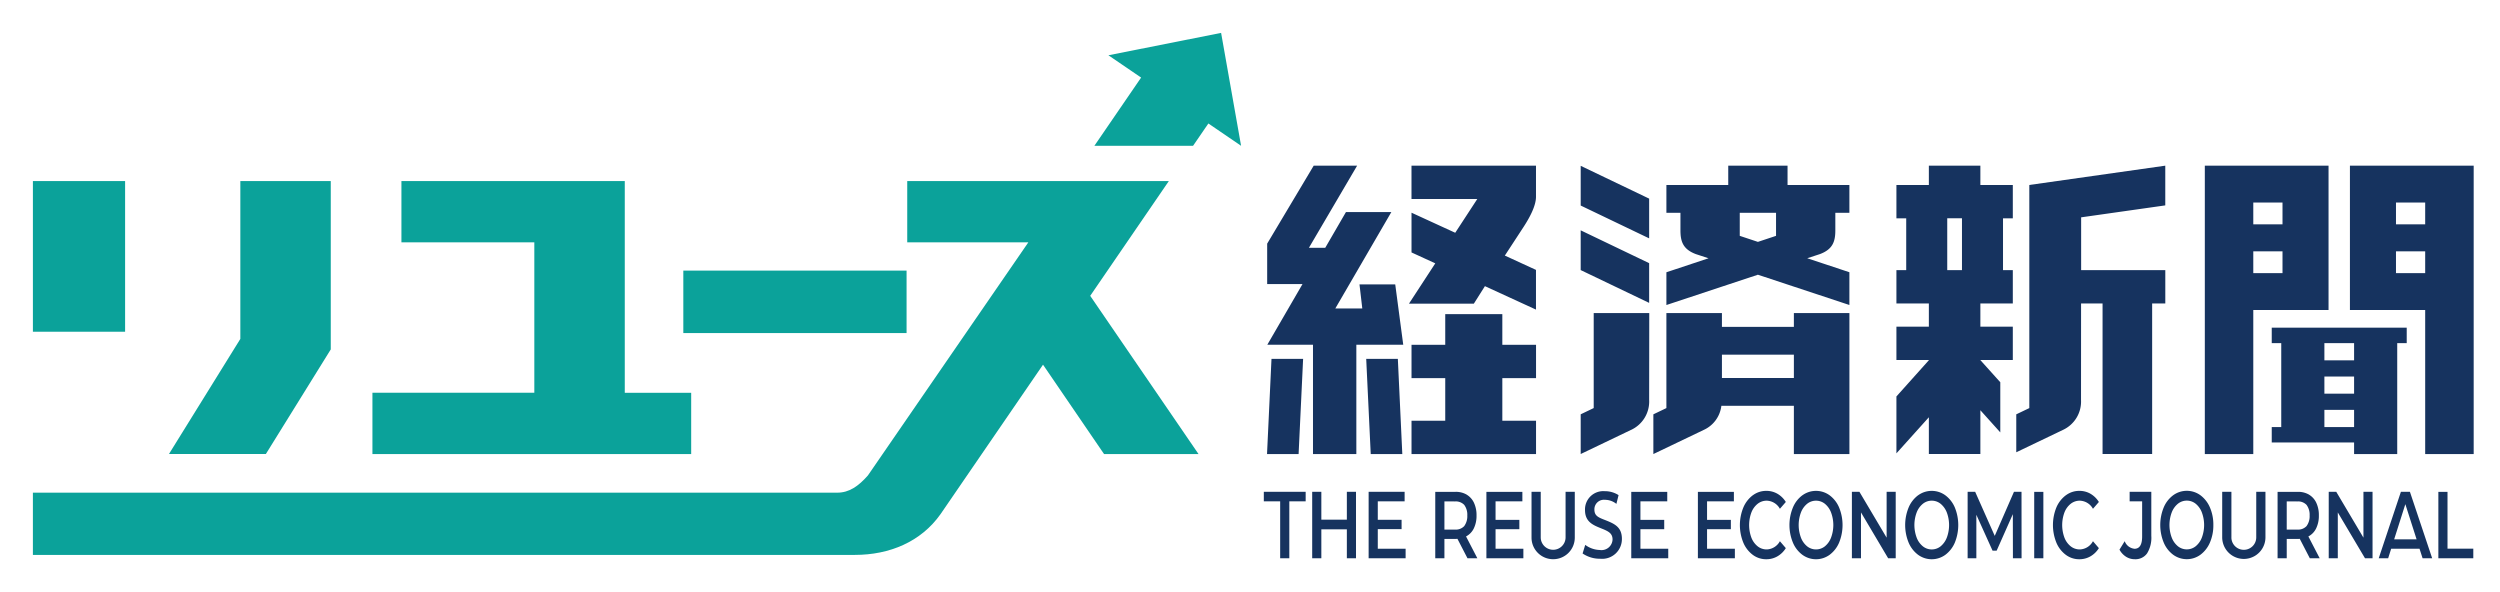 <svg height="90" viewBox="0 0 380 90" width="380" xmlns="http://www.w3.org/2000/svg"><rect fill="none" height="90" rx="1" width="380"/><g fill-rule="evenodd" transform="translate(-10 -120)"><path d="m378.628 189.015v-21.891h-11.439v-21.943h18.811v43.834zm0-38.226h-4.438v3.311h4.438v-3.316zm0 7.414h-4.438v3.315h4.438v-3.318zm-26.128 30.812h-7.367v-43.834h18.806v21.943h-11.439zm4.441-38.226h-4.441v3.311h4.441v-3.316zm0 10.729v-3.318h-4.441v3.315h4.441zm-10.512 38.282a6.554 6.554 0 0 1 -.523 2.67 4.493 4.493 0 0 1 -1.446 1.854 3.512 3.512 0 0 1 -4.132 0 4.437 4.437 0 0 1 -1.445-1.862 7.026 7.026 0 0 1 0-5.325 4.431 4.431 0 0 1 1.445-1.862 3.512 3.512 0 0 1 4.132 0 4.5 4.5 0 0 1 1.446 1.853 6.56 6.56 0 0 1 .523 2.672zm-1.745-1.906a3.156 3.156 0 0 0 -.941-1.326 2.157 2.157 0 0 0 -2.7 0 3.158 3.158 0 0 0 -.942 1.326 5.462 5.462 0 0 0 0 3.81 3.155 3.155 0 0 0 .942 1.327 2.157 2.157 0 0 0 2.7 0 3.154 3.154 0 0 0 .941-1.327 5.462 5.462 0 0 0 0-3.804zm-7.565-8.883h-7.53v-22.881h-3.266l-.008 14.658a4.749 4.749 0 0 1 -2.76 4.564l-7.082 3.394v-5.768l1.983-.949v-33.914l20.666-2.934v6.037l-12.789 1.816v8.029h12.793v5.067h-2v22.885zm-19.84 15.841h-1.316l-.012-6.7-2.461 5.548h-.623l-2.462-5.456v6.611h-1.326v-10.1h1.146l2.976 6.7 2.921-6.7h1.147zm-6.263-30.114 3.028 3.363v7.622l-3.028-3.368v6.656h-7.83v-5.588l-4.931 5.487v-8.65l4.931-5.505v-.036h-4.931v-5.069h4.931v-3.52h-4.931v-5.067h1.489v-7.881h-1.489v-5.067h4.931v-2.934h7.83v2.934h4.931v5.067h-1.49v7.881h1.49v5.067h-4.931v3.524h4.931v5.069h-4.931v.019zm-2.8-21.56h-2.236v7.881h2.239v-7.881zm-15.346 44.71v6.968h-1.382v-10.1h1.145l4.134 6.969v-6.969h1.381v10.1h-1.148zm-10.2-16.207h-11.023a4.619 4.619 0 0 1 -2.691 3.671l-7.645 3.663v-6.037l1.981-.949v-14.445h8.441v2.1h10.936v-2.1h8.442v21.431h-8.442v-7.334zm0-7.774h-10.937v3.544h10.936v-3.544zm-19.377-7.545v-4.979l6.406-2.127-1.929-.632c-1.959-.736-2.342-1.92-2.342-3.62v-2.659h-2.135v-4.23h9.4v-2.934h9.014v2.934h9.4v4.23h-2.137v2.655c0 1.7-.381 2.884-2.34 3.62l-1.931.632 6.408 2.127v4.979l-13.907-4.602zm16.665-10.513v-3.5h-5.515v3.5l2.759.916zm-22.051 29.5-7.641 3.663v-6.037l1.978-.949v-14.442h8.445l-.018 13.2a4.749 4.749 0 0 1 -2.765 4.568zm-7.641-30.339 10.404 4.99v6.038l-10.405-4.987v-6.036zm0-9.805 10.405 4.986v6.039l-10.405-4.988zm-4.188 59.795a3.281 3.281 0 0 1 -3.286-3.279v-6.97h1.4v6.97a1.888 1.888 0 0 0 3.775 0v-6.97h1.4v6.97a3.282 3.282 0 0 1 -3.289 3.279zm-21.527-21.053h5.126v-6.47h-5.126v-5.069h5.126v-4.658h8.677v4.658h5.124v5.069h-5.124v6.47h5.124v5.068h-18.927zm9.475-17.791h-9.863l4-6.128-3.613-1.658v-6.04l6.645 3.051 3.351-5.131h-10v-5.069h18.924v4.731c0 1.375-.953 3.153-1.935 4.654l-2.8 4.283 4.733 2.175v6.036l-7.761-3.565zm-15.994 28.6h5.47v1.444h-4.079v2.814h3.618v1.419h-3.618v2.975h4.23v1.448h-5.621zm.319-5.736-.687-14.473h4.808l.678 14.473h-4.8zm-2.188 0h-6.588v-16.62h-6.942l5.349-9.221h-5.371v-6.144l7.072-11.853h6.6l-7.328 12.485h2.481l3.147-5.429h6.9l-8.515 14.65h4.1l-.426-3.657h5.434l1.216 9.169h-7.128v16.616zm-8.09-14.473-.686 14.473h-4.8l.679-14.473zm.389 21.658h-2.486v8.656h-1.391v-8.661h-2.485v-1.449h6.361v1.449zm2.382 2.785h3.877v-4.234h1.391v10.1h-1.391v-4.394h-3.877v4.394h-1.391v-10.1h1.391zm22.094-3.8a2.826 2.826 0 0 1 1.108 1.241 4.405 4.405 0 0 1 .387 1.92 4.34 4.34 0 0 1 -.412 1.962 2.724 2.724 0 0 1 -1.183 1.226l1.722 3.322h-1.5l-1.53-2.961a2.071 2.071 0 0 1 -.288.014h-1.691v2.945h-1.391v-10.1h3.082a3.234 3.234 0 0 1 1.696.426zm-3.387 1.028v4.28h1.626a1.752 1.752 0 0 0 1.382-.529 2.528 2.528 0 0 0 .47-1.618 2.5 2.5 0 0 0 -.47-1.612 1.765 1.765 0 0 0 -1.382-.521zm11.85-.013h-4.077v2.814h3.617v1.419h-3.617v2.975h4.228v1.448h-5.619v-10.1h5.467v1.439zm11.814 7.4a1.681 1.681 0 0 0 1.893-1.592c0-1.009-.713-1.293-1.8-1.73-1.165-.473-2.386-.969-2.386-2.749a2.778 2.778 0 0 1 3-2.874 3.824 3.824 0 0 1 2.1.6l-.33 1.332a2.783 2.783 0 0 0 -1.753-.622 1.446 1.446 0 0 0 -1.59 1.48c0 .958.6 1.2 1.618 1.593 1.371.548 2.562 1.02 2.562 2.861a3 3 0 0 1 -3.3 3.024 4.614 4.614 0 0 1 -2.674-.8l.4-1.307a3.884 3.884 0 0 0 2.26.779zm10.208-7.4h-4.079v2.814h3.617v1.419h-3.617v2.975h4.229v1.448h-5.621v-10.1h5.471v1.439zm10.127 0h-4.078v2.814h3.617v1.419h-3.617v2.975h4.228v1.448h-5.621v-10.1h5.472v1.439zm2.878-.921a3.379 3.379 0 0 1 2.051-.672 3.324 3.324 0 0 1 1.682.435 3.669 3.669 0 0 1 1.283 1.253l-.9 1.037a2.365 2.365 0 0 0 -2-1.234 2.193 2.193 0 0 0 -1.381.474 3.108 3.108 0 0 0 -.952 1.319 5.5 5.5 0 0 0 0 3.825 3.108 3.108 0 0 0 .952 1.319 2.193 2.193 0 0 0 1.381.474 2.363 2.363 0 0 0 2-1.25l.9 1.051a3.638 3.638 0 0 1 -1.291 1.255 3.334 3.334 0 0 1 -1.684.435 3.383 3.383 0 0 1 -2.05-.672 4.472 4.472 0 0 1 -1.435-1.854 7.07 7.07 0 0 1 .006-5.342 4.5 4.5 0 0 1 1.438-1.858zm7.538 0a3.512 3.512 0 0 1 4.132 0 4.468 4.468 0 0 1 1.444 1.853 7.045 7.045 0 0 1 0 5.342 4.465 4.465 0 0 1 -1.444 1.854 3.512 3.512 0 0 1 -4.132 0 4.445 4.445 0 0 1 -1.445-1.862 7.014 7.014 0 0 1 0-5.325 4.439 4.439 0 0 1 1.445-1.867zm-.226 6.429a3.166 3.166 0 0 0 .943 1.327 2.158 2.158 0 0 0 2.7 0 3.133 3.133 0 0 0 .939-1.327 5.447 5.447 0 0 0 0-3.81 3.136 3.136 0 0 0 -.939-1.326 2.158 2.158 0 0 0 -2.7 0 3.168 3.168 0 0 0 -.943 1.326 5.477 5.477 0 0 0 0 3.805zm17.815-6.429a3.515 3.515 0 0 1 4.134 0 4.492 4.492 0 0 1 1.444 1.853 7.082 7.082 0 0 1 0 5.342 4.489 4.489 0 0 1 -1.444 1.854 3.515 3.515 0 0 1 -4.134 0 4.5 4.5 0 0 1 -1.446-1.862 7.039 7.039 0 0 1 0-5.325 4.488 4.488 0 0 1 1.446-1.867zm-.225 6.429a3.15 3.15 0 0 0 .944 1.327 2.154 2.154 0 0 0 2.7 0 3.183 3.183 0 0 0 .943-1.327 5.477 5.477 0 0 0 0-3.81 3.186 3.186 0 0 0 -.943-1.326 2.154 2.154 0 0 0 -2.7 0 3.153 3.153 0 0 0 -.944 1.326 5.462 5.462 0 0 0 0 3.805zm19.261 3.148h-1.391v-10.1h1.391zm3.422-9.577a3.372 3.372 0 0 1 2.05-.672 3.324 3.324 0 0 1 1.682.435 3.7 3.7 0 0 1 1.284 1.253l-.9 1.037a2.359 2.359 0 0 0 -2-1.234 2.2 2.2 0 0 0 -1.382.474 3.118 3.118 0 0 0 -.953 1.319 5.518 5.518 0 0 0 0 3.825 3.118 3.118 0 0 0 .953 1.319 2.2 2.2 0 0 0 1.382.474 2.356 2.356 0 0 0 2-1.25l.9 1.051a3.649 3.649 0 0 1 -1.292 1.255 3.336 3.336 0 0 1 -1.686.435 3.386 3.386 0 0 1 -2.049-.672 4.437 4.437 0 0 1 -1.434-1.854 7.114 7.114 0 0 1 0-5.342 4.484 4.484 0 0 1 1.445-1.858zm10.425 8.132c.776 0 1.167-.619 1.167-1.861v-5.355h-1.9v-1.449h3.295v6.7a4.526 4.526 0 0 1 -.643 2.662 2.169 2.169 0 0 1 -1.882.889 2.437 2.437 0 0 1 -1.323-.383 2.91 2.91 0 0 1 -.99-1.075l.792-1.284a1.775 1.775 0 0 0 1.484 1.151zm14.734-1.69a1.889 1.889 0 0 0 3.777 0v-6.97h1.4v6.97a3.288 3.288 0 0 1 -6.575 0v-6.97h1.4v6.97zm26.65-29.566h-1.444v16.86h-6.556v-1.763h-12.517v-2.346h1.445v-12.756h-1.445v-2.346h20.517v2.346zm-8 0h-4.514v2.607h4.514zm0 5.072h-4.514v2.608h4.514zm0 5.073h-4.514v2.606h4.514v-2.611zm-6.85 12.885a2.82 2.82 0 0 1 1.108 1.241 4.405 4.405 0 0 1 .387 1.92 4.34 4.34 0 0 1 -.413 1.962 2.717 2.717 0 0 1 -1.182 1.226l1.723 3.322h-1.5l-1.531-2.959a2.08 2.08 0 0 1 -.288.014h-1.693v2.945h-1.391v-10.1h3.084a3.232 3.232 0 0 1 1.696.424zm-3.389 1.028v4.28h1.628a1.751 1.751 0 0 0 1.38-.529 2.516 2.516 0 0 0 .472-1.618 2.491 2.491 0 0 0 -.472-1.612 1.764 1.764 0 0 0 -1.38-.521zm11.661 5.507v-6.969h1.382v10.1h-1.146l-4.134-6.968v6.968h-1.379v-10.1h1.145zm7.063-6.969 3.383 10.1h-1.456l-.466-1.448h-4.312l-.456 1.448h-1.434l3.37-10.1h1.372zm1.015 7.222-1.71-5.345-1.7 5.345h3.405zm4.7 1.42h3.92v1.463h-5.311v-10.1h1.391v8.642z" fill="#16335f"/><path d="m191.349 142.157h-15l7.1-10.365-4.972-3.391 17.131-3.401 3.037 17.161-4.972-3.392zm-43.449 5.365h39.762l-11.951 17.445 16.463 24.048h-14.359l-9.277-13.583-15.591 22.738c-2.973 4.187-7.743 6.175-13 6.175h-124.947v-9.459h122.257c1.811 0 3.218-.973 4.669-2.625l24.38-35.424h-18.406zm-34.033 13.611 33.932-.005v9.5h-33.935v-9.492zm1.192 27.882h-48.45v-9.315h24.608v-22.863h-20.2v-9.315h33.949v32.178h10.094v9.316zm-79.381 0 10.853-17.5v-23.991h13.745v25.586l-9.865 15.9h-14.736zm-20.678-41.493h14.015v22.9h-14.015z" fill="#0ba29a"/></g></svg>